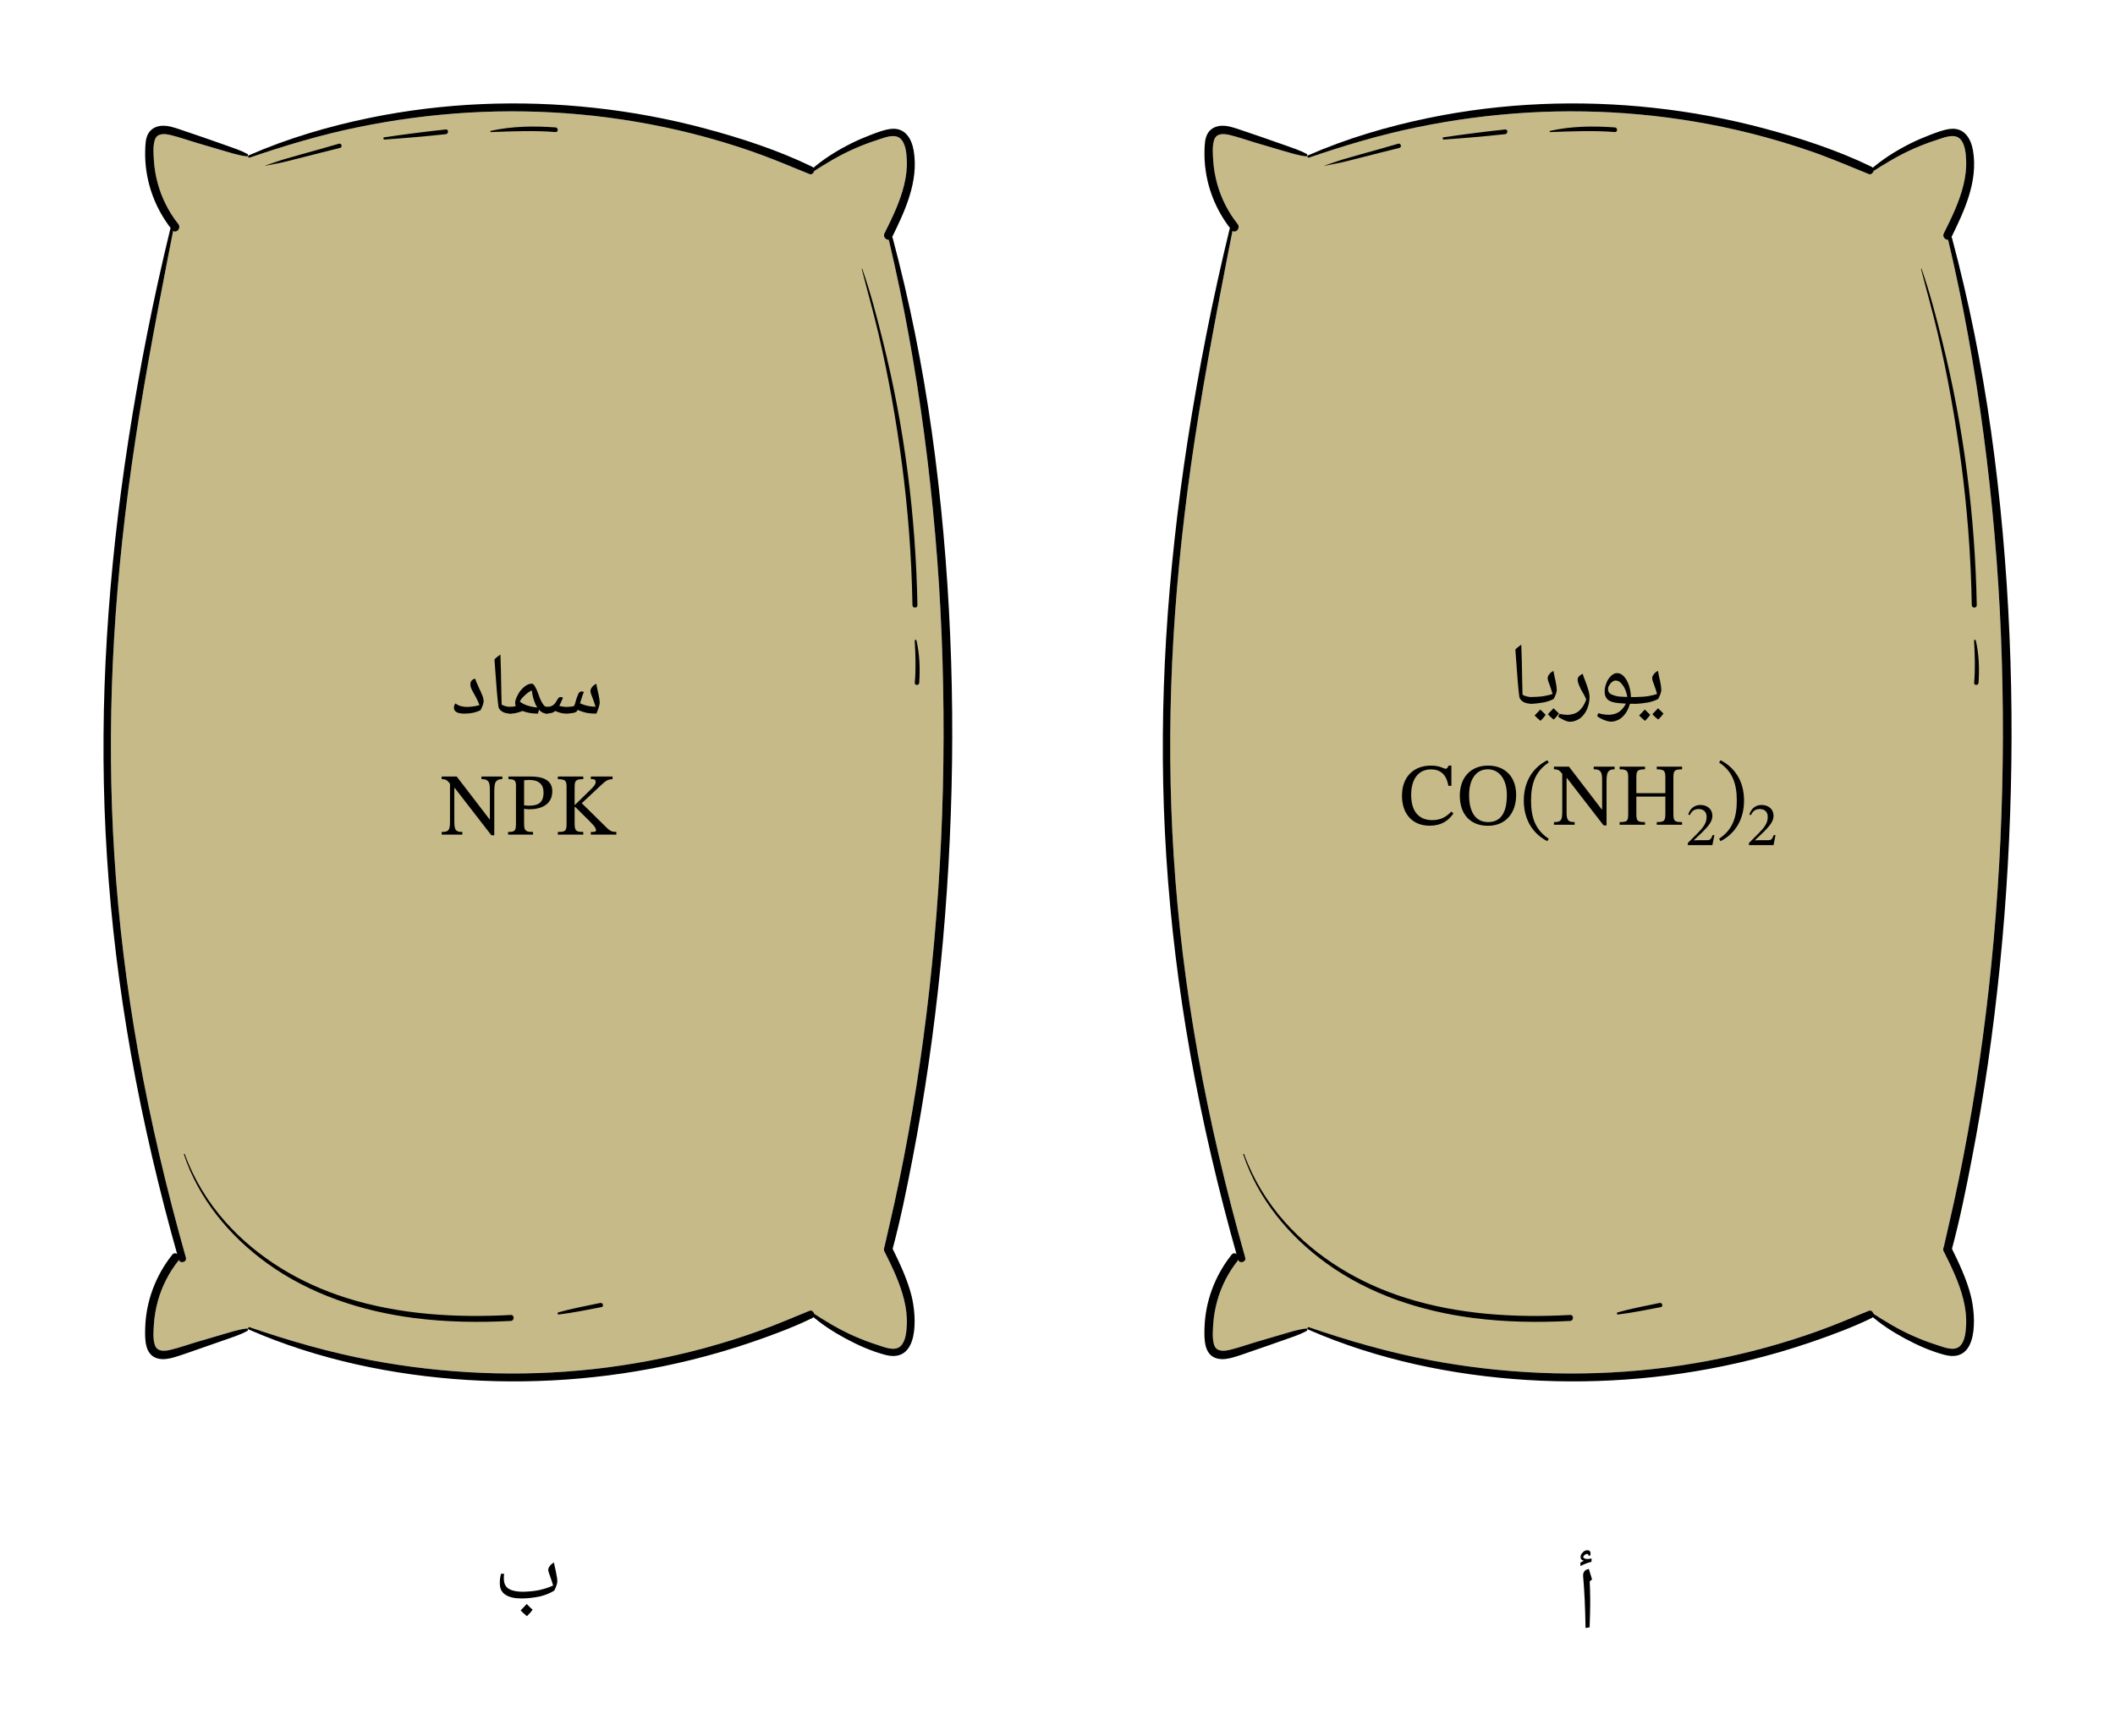<svg width="428.987" height="352.08" viewBox="0 0 321.74 264.06" class="displayed_equation" xmlns="http://www.w3.org/2000/svg">
  <defs>
    <clipPath id="svg213123936459tikz_00003a">
      <path d="M 198 15.734 L 286 15.734 L 286 27 L 198 27 Z M 198 15.734" />
    </clipPath>
    <clipPath id="svg213123936459tikz_00003b">
      <path d="M 198 199 L 286 199 L 286 210.141 L 198 210.141 Z M 198 199" />
    </clipPath>
    <clipPath id="svg213123936459tikz_00003c">
      <path d="M 176.883 34 L 190 34 L 190 193 L 176.883 193 Z M 176.883 34" />
    </clipPath>
    <clipPath id="svg213123936459tikz_00003d">
      <path d="M 295 35 L 306.012 35 L 306.012 191 L 295 191 Z M 295 35" />
    </clipPath>
    <clipPath id="svg213123936459tikz_00003e">
      <path d="M 37 15.734 L 124 15.734 L 124 27 L 37 27 Z M 37 15.734" />
    </clipPath>
    <clipPath id="svg213123936459tikz_00003f">
      <path d="M 37 199 L 124 199 L 124 210.141 L 37 210.141 Z M 37 199" />
    </clipPath>
    <clipPath id="svg213123936459tikz_00003g">
      <path d="M 15.734 34 L 29 34 L 29 193 L 15.734 193 Z M 15.734 34" />
    </clipPath>
    <clipPath id="svg213123936459tikz_00003h">
      <path d="M 134 35 L 144.863 35 L 144.863 191 L 134 191 Z M 134 35" />
    </clipPath>
  </defs>
  <path d="M 199.117 201.895 C 198.961 201.84 198.836 202.035 198.887 202.164 L 198.852 202.18 C 198.824 202.125 198.766 202.082 198.688 202.09 C 197.367 202.25 196.066 202.688 194.793 203.055 C 193.52 203.418 192.254 203.789 190.988 204.172 C 189.719 204.555 188.453 205.004 187.164 205.32 C 186.281 205.539 185.082 205.695 184.715 204.633 C 184.383 203.668 184.5 202.418 184.562 201.41 C 184.641 200.223 184.848 199.055 185.164 197.91 C 185.781 195.691 186.836 193.602 188.273 191.801 C 188.305 191.758 188.336 191.719 188.355 191.676 C 188.605 192.285 189.617 191.984 189.426 191.305 C 186.516 181.016 184.047 170.602 182.172 160.07 C 180.41 150.199 179.188 140.23 178.547 130.223 C 177.926 120.473 177.863 110.684 178.305 100.926 C 178.762 90.863 179.758 80.828 181.164 70.855 C 182.672 60.18 184.664 49.594 186.723 39.012 C 186.973 37.719 187.23 36.43 187.484 35.137 C 188.016 35.512 188.75 34.68 188.273 34.078 C 186.836 32.277 185.781 30.188 185.164 27.969 C 184.848 26.824 184.641 25.656 184.562 24.473 C 184.5 23.465 184.383 22.215 184.715 21.246 C 185.082 20.184 186.281 20.34 187.164 20.559 C 188.453 20.879 189.719 21.324 190.988 21.707 C 192.254 22.09 193.52 22.461 194.793 22.828 C 196.066 23.191 197.367 23.633 198.688 23.789 C 198.766 23.797 198.824 23.758 198.852 23.699 L 198.898 23.699 C 198.824 23.824 198.949 24.043 199.117 23.984 C 204.469 22.148 209.891 20.527 215.434 19.383 C 221.039 18.223 226.723 17.465 232.438 17.129 C 243.762 16.465 255.18 17.508 266.188 20.254 C 269.266 21.023 272.312 21.926 275.309 22.957 C 278.352 24.004 281.297 25.258 284.273 26.473 C 284.629 26.617 284.926 26.34 285.004 26.02 C 286.961 24.758 288.938 23.574 291.074 22.637 C 292.23 22.129 293.402 21.676 294.605 21.297 C 295.609 20.977 297.215 20.254 298.129 21.094 C 298.93 21.824 299.039 23.285 299.09 24.285 C 299.152 25.59 298.992 26.883 298.684 28.148 C 298.051 30.73 296.883 33.133 295.699 35.496 C 295.434 36.023 295.918 36.508 296.355 36.48 C 298.656 46.219 300.422 56.102 301.738 66.016 C 303.09 76.211 303.98 86.457 304.395 96.734 C 304.809 107.055 304.785 117.395 304.309 127.715 C 303.844 137.855 302.953 147.98 301.598 158.039 C 300.312 167.613 298.605 177.137 296.41 186.547 C 296.152 187.66 295.895 188.77 295.648 189.887 C 295.645 189.906 295.641 189.922 295.641 189.941 C 295.637 189.949 295.637 189.957 295.637 189.965 C 295.609 190.094 295.625 190.238 295.699 190.383 C 296.883 192.75 298.051 195.152 298.684 197.734 C 298.992 198.996 299.152 200.289 299.09 201.594 C 299.039 202.594 298.93 204.055 298.129 204.785 C 297.215 205.629 295.609 204.902 294.605 204.586 C 293.402 204.203 292.23 203.754 291.074 203.246 C 288.938 202.305 286.957 201.121 285 199.859 C 284.926 199.539 284.633 199.262 284.273 199.406 C 281.652 200.477 279.062 201.594 276.391 202.543 C 273.727 203.492 271.023 204.336 268.297 205.078 C 262.777 206.57 257.141 207.637 251.457 208.266 C 240.168 209.508 228.73 209.016 217.57 206.918 C 211.289 205.738 205.16 203.969 199.117 201.895 Z M 199.117 201.895" fill="#c6ba88" />
  <path d="M212.703 21.863C210.836 22.406 208.965 22.93 207.09 23.449 206.176 23.707 205.258 23.961 204.348 24.23 203.391 24.512 202.465 24.883 201.516 25.18 201.492 25.188 201.504 25.219 201.523 25.215 202.453 25.008 203.398 24.875 204.328 24.652 205.297 24.418 206.258 24.172 207.223 23.926 209.105 23.445 210.988 22.961 212.879 22.5 213.289 22.398 213.113 21.742 212.703 21.863zM228.961 19.695C225.836 20.031 222.703 20.43 219.594 20.887 219.398 20.914 219.445 21.242 219.641 21.23 222.746 21.016 225.863 20.742 228.961 20.41 229.414 20.363 229.422 19.645 228.961 19.695zM245.656 19.383C242.383 19.145 239.012 19.188 235.797 19.91 235.691 19.934 235.715 20.098 235.82 20.094 239.109 19.973 242.371 19.828 245.656 20.086 246.105 20.121 246.105 19.414 245.656 19.383zM238.848 200.035C230.441 200.492 221.887 199.977 213.816 197.434 206.828 195.23 200.328 191.371 195.438 185.867 192.758 182.855 190.629 179.367 189.258 175.57 189.227 175.488 189.098 175.523 189.125 175.609 191.367 182.371 196.066 188.051 201.801 192.188 208.355 196.918 216.18 199.473 224.145 200.5 229.02 201.129 233.941 201.203 238.848 200.945 239.43 200.918 239.434 200 238.848 200.035zM252.465 198.207C250.336 198.656 248.184 199.047 246.09 199.637 245.914 199.688 245.941 199.988 246.133 199.965 248.316 199.707 250.48 199.246 252.641 198.844 253.055 198.77 252.883 198.121 252.465 198.207zM295.449 51.855C294.527 48.18 293.57 44.469 292.312 40.891 292.297 40.848 292.223 40.863 292.234 40.914 293.07 44.188 294.004 47.434 294.773 50.727 295.543 54.02 296.227 57.332 296.82 60.66 298.004 67.281 298.891 73.961 299.414 80.668 299.711 84.457 299.887 88.258 299.953 92.059 299.961 92.543 300.719 92.543 300.711 92.059 300.453 78.504 298.738 65.012 295.449 51.855zM300.562 97.422C300.531 97.273 300.289 97.305 300.301 97.457 300.418 99.613 300.496 101.715 300.312 103.871 300.277 104.297 300.949 104.301 300.98 103.871 301.125 101.742 301.055 99.504 300.562 97.422zM300.562 97.422" />
  <g clip-path="url(#svg213123936459tikz_00003a)">
    <path d="M 199.117 23.984 C 204.469 22.148 209.887 20.527 215.434 19.383 C 221.039 18.223 226.723 17.465 232.438 17.129 C 243.762 16.465 255.18 17.508 266.188 20.254 C 269.266 21.023 272.309 21.926 275.309 22.957 C 278.352 24.004 281.297 25.258 284.273 26.473 C 284.895 26.727 285.34 25.68 284.734 25.383 C 279.598 22.879 274.023 21.059 268.516 19.578 C 262.961 18.082 257.289 17.031 251.57 16.406 C 240.203 15.164 228.613 15.625 217.406 17.926 C 211.105 19.219 204.867 21.059 198.973 23.637 C 198.773 23.723 198.914 24.055 199.117 23.984 Z M 199.117 23.984" />
  </g>
  <path d="M284.672 26.23C286.738 24.895 288.816 23.629 291.074 22.637 292.227 22.125 293.402 21.676 294.605 21.293 295.609 20.977 297.215 20.25 298.133 21.094 298.926 21.824 299.039 23.285 299.09 24.285 299.156 25.59 298.992 26.883 298.684 28.148 298.051 30.727 296.883 33.133 295.699 35.496 295.324 36.242 296.453 36.902 296.82 36.152 298.824 32.074 300.926 27.602 300.145 22.938 299.828 21.047 298.793 19.352 296.641 19.613 295.586 19.742 294.551 20.16 293.566 20.535 292.559 20.922 291.566 21.348 290.602 21.832 288.406 22.934 286.266 24.27 284.43 25.918 284.266 26.07 284.48 26.355 284.672 26.23zM198.785 23.426C197.773 22.867 196.621 22.5 195.535 22.113 194.371 21.699 193.207 21.285 192.039 20.887 190.871 20.488 189.703 20.086 188.531 19.695 187.668 19.406 186.766 19.094 185.84 19.129 185.012 19.164 184.23 19.5 183.77 20.211 183.266 20.996 183.258 22.035 183.23 22.938 183.18 24.965 183.48 27.016 184.094 28.945 184.797 31.156 185.906 33.195 187.348 35.004 187.871 35.664 188.793 34.734 188.273 34.078 186.836 32.281 185.781 30.188 185.164 27.969 184.848 26.824 184.641 25.656 184.562 24.473 184.5 23.461 184.383 22.215 184.715 21.246 185.082 20.184 186.281 20.34 187.164 20.559 188.453 20.879 189.719 21.324 190.992 21.707 192.254 22.09 193.52 22.461 194.789 22.828 196.066 23.191 197.367 23.633 198.688 23.789 198.887 23.812 198.945 23.516 198.785 23.426zM198.785 23.426" />
  <g clip-path="url(#svg213123936459tikz_00003b)">
    <path d="M 198.973 202.242 C 209.434 206.82 220.949 209.227 232.324 209.926 C 243.75 210.633 255.293 209.602 266.406 206.848 C 269.52 206.074 272.605 205.168 275.641 204.125 C 278.715 203.066 281.809 201.922 284.734 200.496 C 285.332 200.203 284.902 199.148 284.273 199.406 C 281.652 200.477 279.059 201.594 276.391 202.543 C 273.727 203.492 271.023 204.336 268.297 205.078 C 262.777 206.57 257.141 207.637 251.457 208.266 C 240.172 209.508 228.73 209.016 217.57 206.918 C 211.289 205.738 205.16 203.969 199.117 201.895 C 198.914 201.824 198.773 202.156 198.973 202.242 Z M 198.973 202.242" />
  </g>
  <path d="M284.43 199.961C286.039 201.41 287.891 202.598 289.789 203.625 291.688 204.648 293.746 205.562 295.836 206.109 301.004 207.461 300.602 200.289 299.82 197.168 299.172 194.566 297.996 192.125 296.82 189.727 296.453 188.977 295.324 189.637 295.699 190.383 296.883 192.75 298.051 195.152 298.684 197.73 298.992 198.996 299.156 200.293 299.09 201.594 299.039 202.594 298.926 204.055 298.133 204.785 297.215 205.629 295.609 204.902 294.605 204.586 293.402 204.203 292.227 203.754 291.074 203.246 288.816 202.254 286.738 200.988 284.672 199.648 284.484 199.527 284.262 199.809 284.43 199.961zM198.688 202.09C197.367 202.25 196.066 202.688 194.789 203.055 193.52 203.418 192.254 203.789 190.992 204.172 189.719 204.555 188.453 205.004 187.164 205.32 186.281 205.539 185.082 205.695 184.715 204.633 184.383 203.668 184.5 202.418 184.562 201.406 184.641 200.227 184.848 199.055 185.164 197.91 185.781 195.691 186.836 193.602 188.273 191.801 188.793 191.148 187.871 190.215 187.348 190.875 184.812 194.059 183.34 197.988 183.23 202.066 183.188 203.727 183.148 206.129 185.145 206.656 185.973 206.871 186.871 206.703 187.676 206.465 188.809 206.133 189.922 205.715 191.035 205.336 192.371 204.879 193.707 204.418 195.035 203.941 196.285 203.496 197.621 203.098 198.785 202.453 198.945 202.367 198.887 202.066 198.688 202.09zM198.688 202.09" />
  <g clip-path="url(#svg213123936459tikz_00003c)">
    <path d="M 187.059 34.805 C 184.469 45.422 182.355 56.145 180.68 66.945 C 179.137 76.922 178.012 86.965 177.398 97.039 C 176.805 106.891 176.719 116.77 177.211 126.625 C 177.707 136.598 178.789 146.539 180.395 156.391 C 182.109 166.875 184.422 177.258 187.195 187.512 C 187.566 188.879 187.945 190.242 188.332 191.605 C 188.527 192.309 189.625 192.008 189.426 191.305 C 186.516 181.016 184.047 170.602 182.172 160.07 C 180.414 150.199 179.188 140.23 178.547 130.223 C 177.926 120.473 177.863 110.684 178.305 100.926 C 178.762 90.863 179.758 80.828 181.164 70.859 C 182.672 60.18 184.664 49.594 186.723 39.012 C 186.984 37.652 187.258 36.293 187.527 34.934 C 187.59 34.629 187.133 34.496 187.059 34.805 Z M 187.059 34.805" />
  </g>
  <g clip-path="url(#svg213123936459tikz_00003d)">
    <path d="M 296.332 36.383 C 298.648 46.152 300.418 56.066 301.738 66.016 C 303.09 76.211 303.98 86.461 304.395 96.734 C 304.809 107.055 304.785 117.395 304.312 127.715 C 303.844 137.855 302.953 147.98 301.598 158.043 C 300.312 167.613 298.605 177.137 296.41 186.547 C 296.152 187.656 295.895 188.77 295.648 189.887 C 295.473 190.68 296.656 191.016 296.871 190.227 C 298.117 185.637 299.059 180.957 299.961 176.293 C 300.895 171.465 301.707 166.617 302.414 161.754 C 303.859 151.758 304.859 141.703 305.43 131.621 C 306.016 121.277 306.16 110.902 305.836 100.547 C 305.508 90.16 304.715 79.785 303.406 69.477 C 302.137 59.457 300.312 49.512 297.855 39.719 C 297.559 38.547 297.258 37.379 296.945 36.215 C 296.84 35.816 296.238 35.984 296.332 36.383 Z M 296.332 36.383" />
  </g>
  <path d="M 248.801 107.059 C 248.727 107.059 248.688 107.023 248.688 106.949 L 248.688 106.152 C 248.66 106.047 248.727 106.039 248.801 106.039 C 249.457 106.012 250.09 105.996 250.695 105.906 C 251.27 105.801 251.762 105.695 252.078 105.551 C 251.961 105.16 251.824 104.699 251.594 104.074 C 251.395 103.609 251.34 103.316 251.34 103.18 C 251.324 102.977 251.418 102.781 251.578 102.578 C 251.711 102.367 251.949 102.195 252.215 102.047 C 252.25 102.281 252.305 102.57 252.363 102.828 C 252.402 103.062 252.477 103.34 252.531 103.586 C 252.57 103.824 252.625 104.074 252.664 104.305 C 252.68 104.523 252.719 104.754 252.719 104.961 C 252.715 105.27 252.562 105.723 252.254 106.32 C 251.871 106.523 251.379 106.723 250.734 106.855 C 250.074 106.961 249.441 107.059 248.801 107.059 Z M 251.379 101.395 Z M 251.156 107.453 Z M 251.156 107.754 Z M 251.035 108.742 C 250.859 108.973 250.609 109.305 250.242 109.656 C 249.828 109.305 249.547 109.062 249.352 108.84 C 249.57 108.594 249.875 108.32 250.215 107.938 C 250.289 107.992 250.566 108.289 251.035 108.742 Z M 253.055 108.551 C 252.875 108.773 252.629 109.109 252.254 109.461 C 251.848 109.152 251.566 108.879 251.367 108.645 C 251.547 108.434 251.855 108.16 252.23 107.742 C 252.301 107.801 252.586 108.098 253.055 108.551 Z M 251.211 108.781 Z M 251.184 107.742 Z M 251.223 109.789 L 251.223 109.789" />
  <path d="M245.086 109.781C244.77 109.773 244.43 109.691 243.984 109.512 243.512 109.312 243.195 109.133 242.957 108.926L243.148 108.488C243.609 108.645 244.172 108.734 244.777 108.734 245.305 108.711 245.82 108.598 246.254 108.324 246.664 108.031 247.043 107.625 247.336 107.039 246.449 106.984 245.809 106.938 245.375 106.816 244.914 106.68 244.621 106.516 244.418 106.258 244.207 105.973 244.109 105.656 244.109 105.223 244.105 104.746 244.199 104.32 244.383 103.875 244.539 103.426 244.809 103.07 245.102 102.801 245.398 102.516 245.699 102.395 246 102.395 246.367 102.383 246.711 102.562 247.027 102.895 247.336 103.215 247.602 103.68 247.797 104.258 247.961 104.801 248.094 105.406 248.094 105.98L248.094 106.039 248.891 106.039C248.934 106.012 249.004 106.078 249.004 106.152L249.004 106.949C249 106.992 248.965 107.059 248.891 107.059L247.949 107.059C247.801 107.57 247.609 108.039 247.32 108.465 247.023 108.887 246.691 109.215 246.301 109.441 245.914 109.641 245.508 109.781 245.086 109.781zM245.789 103.531C245.578 103.508 245.422 103.605 245.238 103.746 245.039 103.859 244.902 104.062 244.789 104.273 244.648 104.477 244.621 104.672 244.621 104.84 244.613 105.129 244.742 105.395 244.992 105.555 245.211 105.684 245.605 105.84 246.078 105.93 246.113 105.918 246.207 105.953 246.285 105.961 246.332 105.969 246.785 105.992 247.551 106.027 247.426 105.305 247.219 104.738 246.879 104.258 246.512 103.742 246.176 103.531 245.789 103.531zM245.738 101.742zM245.41 110.438zM245.871 99.93L245.871 99.93M238.797 109.793C238.551 109.781 238.289 109.711 237.918 109.543 237.539 109.348 237.258 109.207 237.043 109.043L237.227 108.598C237.703 108.684 238.133 108.746 238.488 108.746 239.129 108.719 239.734 108.547 240.207 108.148 240.68 107.719 241.047 107.168 241.301 106.406 241.184 106.102 241.047 105.836 240.895 105.562 240.551 105.02 240.355 104.586 240.215 104.258 240.066 103.895 240 103.652 240 103.43 240 103.18 240.066 103.02 240.203 102.883 240.34 102.738 240.531 102.613 240.777 102.492 240.816 102.727 240.934 103.012 241.047 103.309 241.145 103.59 241.273 103.91 241.387 104.223 241.473 104.516 241.598 104.844 241.68 105.145 241.734 105.422 241.805 105.727 241.805 105.98 241.805 106.668 241.672 107.316 241.41 107.914 241.145 108.492 240.785 108.973 240.324 109.301 239.855 109.617 239.355 109.793 238.797 109.793zM239.934 101.84zM238.836 110.449L238.836 110.449M232.898 107.059C232.824 107.059 232.789 107.023 232.789 106.949L232.789 106.152C232.758 106.047 232.824 106.039 232.898 106.039 233.559 106.012 234.191 105.996 234.797 105.906 235.371 105.801 235.863 105.695 236.18 105.551 236.059 105.16 235.926 104.699 235.695 104.074 235.492 103.609 235.438 103.316 235.438 103.18 235.426 102.977 235.52 102.781 235.676 102.578 235.809 102.367 236.051 102.195 236.316 102.047 236.352 102.281 236.402 102.57 236.465 102.828 236.5 103.062 236.578 103.34 236.629 103.586 236.672 103.824 236.727 104.074 236.762 104.305 236.777 104.523 236.82 104.754 236.82 104.961 236.812 105.27 236.664 105.723 236.355 106.32 235.969 106.523 235.48 106.723 234.832 106.855 234.176 106.961 233.539 107.059 232.898 107.059zM235.477 101.395zM235.258 107.453zM235.258 107.754zM235.133 108.742C234.961 108.973 234.711 109.305 234.344 109.656 233.926 109.305 233.645 109.062 233.453 108.84 233.672 108.594 233.977 108.32 234.316 107.938 234.391 107.992 234.668 108.289 235.133 108.742zM237.156 108.551C236.977 108.773 236.727 109.109 236.352 109.461 235.945 109.152 235.668 108.879 235.469 108.645 235.645 108.434 235.957 108.16 236.332 107.742 236.398 107.801 236.684 108.098 237.156 108.551zM235.312 108.781zM235.285 107.742zM235.324 109.789L235.324 109.789" />
  <path d="M233.117 106.152L233.117 106.949C233.113 106.992 233.082 107.059 233.008 107.059 232.477 107.059 232.043 106.957 231.695 106.75 231.316 106.512 231.152 106.258 231.109 105.895 230.965 104.738 230.812 102.988 230.652 100.605L230.52 98.816C230.762 98.547 231.07 98.316 231.422 98.07 231.477 99.43 231.531 101.359 231.566 103.848L231.613 105.691C232.027 105.914 232.496 106.039 233.008 106.039 233.078 106.012 233.117 106.078 233.117 106.152zM231.02 97.418zM231.824 107.754L231.824 107.754M220.777 123.457C220.023 124.277 219.121 124.762 217.887 124.762 215.988 124.762 214.672 123.605 214.672 120.914 214.672 118.52 215.762 117.039 217.695 117.039 219.082 117.039 220.039 117.781 220.332 119.543L220.789 119.543 220.789 116.465 220.387 116.465C220.227 116.73 220.145 116.945 219.93 116.945 219.594 116.945 219.094 116.465 217.684 116.465 215.102 116.465 213.273 118.117 213.273 121.051 213.273 123.672 214.727 125.609 217.496 125.609 219.258 125.609 220.371 124.828 221.102 123.738L220.777 123.457M230.641 120.914C230.641 118.254 229.039 116.465 226.363 116.465 223.699 116.465 222.07 118.305 222.07 121.035 222.07 123.887 223.688 125.621 226.363 125.621 229.012 125.621 230.641 123.727 230.641 120.914zM229.227 120.953C229.227 123.656 228.285 125.059 226.379 125.059 224.438 125.059 223.484 123.484 223.484 120.953 223.484 118.492 224.59 117.027 226.32 117.027 228.07 117.027 229.227 118.531 229.227 120.953M231.805 121.777C231.805 124.734 233.215 126.848 235.383 127.961L235.594 127.586C233.633 126.293 232.906 124.48 232.906 121.777 232.906 119.098 233.633 117.297 235.594 115.992L235.383 115.645C233.215 116.746 231.805 118.844 231.805 121.777M245.617 116.625L242.441 116.625 242.441 117.027C243.008 117.027 243.246 117.109 243.465 117.363 243.664 117.594 243.719 117.953 243.719 118.762L243.719 123.117 243.652 123.117 238.676 116.625 236.391 116.625 236.391 117.027C236.996 117.027 237.223 117.16 237.656 117.715L237.656 123.457C237.656 124.816 237.453 125.059 236.391 125.059L236.391 125.461 239.539 125.461 239.539 125.059C238.527 125.059 238.312 124.801 238.312 123.457L238.312 118.371 238.379 118.371 243.949 125.566 244.391 125.566 244.391 118.828C244.391 117.863 244.527 117.484 244.742 117.297 244.945 117.109 245.133 117.027 245.617 117.027L245.617 116.625M248.926 118.398C248.926 117.352 248.965 117.027 250.242 117.027L250.242 116.625 246.383 116.625 246.383 117.027C247.621 117.027 247.688 117.352 247.688 118.398L247.688 123.695C247.688 124.895 247.594 125.059 246.383 125.059L246.383 125.461 250.242 125.461 250.242 125.059C249.031 125.059 248.926 124.883 248.926 123.695L248.926 121.184 253.34 121.184 253.34 123.695C253.34 124.867 253.23 125.059 252.031 125.059L252.031 125.461 255.879 125.461 255.879 125.059C254.656 125.059 254.562 124.867 254.562 123.695L254.562 118.398C254.562 117.336 254.602 117.027 255.879 117.027L255.879 116.625 252.031 116.625 252.031 117.027C253.27 117.027 253.34 117.352 253.34 118.398L253.34 120.656 248.926 120.656 248.926 118.398M260.797 127.043L260.523 127.043C260.305 127.613 260.18 127.812 259.68 127.812L258.359 127.812 257.699 127.84 257.699 127.793 258.949 126.609C259.953 125.594 260.492 124.941 260.492 124.098 260.492 123.102 259.746 122.457 258.672 122.457 257.754 122.457 257.109 122.988 256.816 123.906L257.043 124.004C257.395 123.289 257.812 123.074 258.43 123.074 259.156 123.074 259.613 123.527 259.613 124.238 259.613 125.234 259.141 125.832 258.199 126.797L256.758 128.238 256.758 128.559 260.492 128.559 260.797 127.043M265.309 121.777C265.309 118.844 263.898 116.746 261.734 115.645L261.516 115.992C263.48 117.297 264.207 119.098 264.207 121.777 264.207 124.48 263.48 126.293 261.516 127.586L261.734 127.961C263.898 126.848 265.309 124.734 265.309 121.777M270.098 127.043L269.82 127.043C269.602 127.613 269.48 127.812 268.977 127.812L267.66 127.812 266.996 127.84 266.996 127.793 268.246 126.609C269.254 125.594 269.793 124.941 269.793 124.098 269.793 123.102 269.047 122.457 267.973 122.457 267.055 122.457 266.41 122.988 266.117 123.906L266.344 124.004C266.695 123.289 267.113 123.074 267.727 123.074 268.457 123.074 268.914 123.527 268.914 124.238 268.914 125.234 268.438 125.832 267.5 126.797L266.059 128.238 266.059 128.559 269.793 128.559 270.098 127.043M241.906 243.199L241.906 244.035C241.902 244.875 241.875 246.07 241.816 247.551L241.199 247.66C241.145 244.527 241.023 241.93 240.836 239.863L240.828 239.691C240.816 239.398 240.898 239.184 241.039 239.016 241.168 238.828 241.406 238.734 241.711 238.672 241.719 238.727 241.734 238.781 241.746 238.828 241.746 238.855 241.906 239.355 242.188 240.262L241.828 240.57 241.836 240.637C241.871 241.57 241.906 242.449 241.906 243.199zM241.438 238.02zM241.559 248.355zM241.617 236.613L241.625 236.559C241.617 236.523 241.609 236.484 241.574 236.445 241.52 236.379 241.504 236.391 241.453 236.391 241.297 236.379 241.188 236.441 241.074 236.543 240.938 236.613 240.879 236.758 240.828 236.895 240.957 237.062 241.18 237.16 241.465 237.16 241.602 237.16 241.844 237.133 242.121 237.078L242.098 237.59C241.695 237.676 241.422 237.781 241.184 237.879 240.918 237.969 240.699 238.094 240.441 238.234L240.406 237.719 240.938 237.418C240.598 237.34 240.445 237.18 240.445 236.879 240.43 236.621 240.551 236.391 240.766 236.164 240.953 235.938 241.199 235.828 241.438 235.828 241.773 235.805 241.961 235.992 241.961 236.324 241.938 236.422 241.93 236.562 241.867 236.684zM241.391 238.047zM241.258 235.5L241.258 235.5" />
  <path d="M 37.969 201.895 C 37.809 201.84 37.688 202.035 37.738 202.164 L 37.707 202.18 C 37.676 202.125 37.617 202.082 37.539 202.09 C 36.219 202.25 34.918 202.688 33.645 203.055 C 32.371 203.418 31.105 203.789 29.844 204.172 C 28.57 204.555 27.305 205.004 26.016 205.32 C 25.133 205.539 23.934 205.695 23.566 204.633 C 23.234 203.668 23.352 202.418 23.418 201.41 C 23.492 200.223 23.699 199.055 24.016 197.91 C 24.633 195.691 25.688 193.602 27.125 191.801 C 27.156 191.758 27.184 191.719 27.207 191.676 C 27.457 192.285 28.469 191.984 28.277 191.305 C 25.367 181.016 22.898 170.602 21.023 160.07 C 19.266 150.199 18.039 140.23 17.398 130.223 C 16.777 120.473 16.715 110.684 17.156 100.926 C 17.613 90.863 18.609 80.828 20.016 70.855 C 21.523 60.18 23.516 49.594 25.574 39.012 C 25.824 37.719 26.082 36.43 26.34 35.137 C 26.867 35.512 27.602 34.68 27.125 34.078 C 25.688 32.277 24.633 30.188 24.016 27.969 C 23.699 26.824 23.492 25.656 23.418 24.473 C 23.352 23.465 23.234 22.215 23.566 21.246 C 23.934 20.184 25.133 20.34 26.016 20.559 C 27.305 20.879 28.57 21.324 29.844 21.707 C 31.105 22.09 32.371 22.461 33.645 22.828 C 34.918 23.191 36.219 23.633 37.539 23.789 C 37.617 23.797 37.676 23.758 37.707 23.699 L 37.75 23.699 C 37.676 23.824 37.801 24.043 37.969 23.984 C 43.32 22.148 48.742 20.527 54.285 19.383 C 59.895 18.223 65.574 17.465 71.289 17.129 C 82.613 16.465 94.031 17.508 105.039 20.254 C 108.117 21.023 111.164 21.926 114.16 22.957 C 117.203 24.004 120.148 25.258 123.129 26.473 C 123.48 26.617 123.777 26.34 123.855 26.02 C 125.812 24.758 127.789 23.574 129.926 22.637 C 131.078 22.129 132.254 21.676 133.461 21.297 C 134.461 20.977 136.066 20.254 136.98 21.094 C 137.781 21.824 137.891 23.285 137.941 24.285 C 138.008 25.59 137.844 26.883 137.535 28.148 C 136.902 30.73 135.734 33.133 134.551 35.496 C 134.285 36.023 134.77 36.508 135.207 36.48 C 137.512 46.219 139.273 56.102 140.59 66.016 C 141.941 76.211 142.832 86.457 143.246 96.734 C 143.66 107.055 143.637 117.395 143.16 127.715 C 142.695 137.855 141.805 147.98 140.453 158.039 C 139.164 167.613 137.457 177.137 135.262 186.547 C 135.004 187.66 134.746 188.77 134.5 189.887 C 134.496 189.906 134.492 189.922 134.492 189.941 C 134.488 189.949 134.488 189.957 134.488 189.965 C 134.461 190.094 134.477 190.238 134.551 190.383 C 135.734 192.75 136.902 195.152 137.535 197.734 C 137.844 198.996 138.008 200.289 137.941 201.594 C 137.891 202.594 137.781 204.055 136.98 204.785 C 136.066 205.629 134.461 204.902 133.461 204.586 C 132.254 204.203 131.078 203.754 129.926 203.246 C 127.789 202.305 125.809 201.121 123.852 199.859 C 123.777 199.539 123.484 199.262 123.129 199.406 C 120.508 200.477 117.914 201.594 115.242 202.543 C 112.578 203.492 109.879 204.336 107.148 205.078 C 101.629 206.57 95.992 207.637 90.309 208.266 C 79.02 209.508 67.582 209.016 56.426 206.918 C 50.141 205.738 44.016 203.969 37.969 201.895 Z M 37.969 201.895" fill="#c6ba88" />
  <path d="M51.555 21.863C49.688 22.406 47.816 22.93 45.941 23.449 45.027 23.707 44.109 23.961 43.199 24.23 42.242 24.512 41.316 24.883 40.367 25.18 40.344 25.188 40.355 25.219 40.379 25.215 41.305 25.008 42.25 24.875 43.18 24.652 44.148 24.418 45.109 24.172 46.074 23.926 47.957 23.445 49.84 22.961 51.73 22.5 52.141 22.398 51.965 21.742 51.555 21.863zM67.812 19.695C64.684 20.031 61.555 20.43 58.445 20.887 58.25 20.914 58.297 21.242 58.492 21.23 61.598 21.016 64.715 20.742 67.812 20.41 68.266 20.363 68.273 19.645 67.812 19.695zM84.508 19.383C81.234 19.145 77.863 19.188 74.648 19.91 74.547 19.934 74.566 20.098 74.672 20.094 77.961 19.973 81.223 19.828 84.508 20.086 84.957 20.121 84.957 19.414 84.508 19.383zM77.699 200.035C69.293 200.492 60.738 199.977 52.668 197.434 45.68 195.23 39.18 191.371 34.289 185.867 31.609 182.855 29.48 179.367 28.109 175.57 28.082 175.488 27.949 175.523 27.977 175.609 30.219 182.371 34.918 188.051 40.652 192.188 47.207 196.918 55.031 199.473 62.996 200.5 67.871 201.129 72.793 201.203 77.699 200.945 78.281 200.918 78.285 200 77.699 200.035zM91.316 198.207C89.188 198.656 87.035 199.047 84.941 199.637 84.77 199.688 84.793 199.988 84.984 199.965 87.172 199.707 89.332 199.246 91.492 198.844 91.906 198.77 91.734 198.121 91.316 198.207zM134.301 51.855C133.383 48.18 132.422 44.469 131.164 40.891 131.145 40.848 131.074 40.863 131.09 40.914 131.922 44.188 132.855 47.434 133.625 50.727 134.395 54.02 135.078 57.332 135.672 60.66 136.855 67.281 137.742 73.961 138.266 80.668 138.562 84.457 138.738 88.258 138.805 92.059 138.812 92.543 139.57 92.543 139.562 92.059 139.305 78.504 137.594 65.012 134.301 51.855zM139.414 97.422C139.383 97.273 139.145 97.305 139.152 97.457 139.27 99.613 139.348 101.715 139.164 103.871 139.129 104.297 139.805 104.301 139.832 103.871 139.977 101.742 139.906 99.504 139.414 97.422zM139.414 97.422" />
  <g clip-path="url(#svg213123936459tikz_00003e)">
    <path d="M 37.969 23.984 C 43.32 22.148 48.738 20.527 54.285 19.383 C 59.895 18.223 65.574 17.465 71.289 17.129 C 82.613 16.465 94.031 17.508 105.039 20.254 C 108.117 21.023 111.16 21.926 114.16 22.957 C 117.203 24.004 120.148 25.258 123.129 26.473 C 123.746 26.727 124.191 25.68 123.586 25.383 C 118.449 22.879 112.879 21.059 107.367 19.578 C 101.812 18.082 96.141 17.031 90.422 16.406 C 79.055 15.164 67.469 15.625 56.258 17.926 C 49.957 19.219 43.719 21.059 37.824 23.637 C 37.625 23.723 37.766 24.055 37.969 23.984 Z M 37.969 23.984" />
  </g>
  <path d="M123.523 26.23C125.59 24.895 127.668 23.629 129.926 22.637 131.078 22.125 132.258 21.676 133.461 21.293 134.465 20.977 136.066 20.25 136.984 21.094 137.777 21.824 137.891 23.285 137.941 24.285 138.008 25.59 137.844 26.883 137.535 28.148 136.902 30.727 135.734 33.133 134.551 35.496 134.176 36.242 135.305 36.902 135.672 36.152 137.676 32.074 139.777 27.602 138.996 22.938 138.684 21.047 137.645 19.352 135.492 19.613 134.438 19.742 133.402 20.16 132.418 20.535 131.41 20.922 130.418 21.348 129.453 21.832 127.258 22.934 125.117 24.27 123.281 25.918 123.117 26.07 123.336 26.355 123.523 26.23zM37.641 23.426C36.625 22.867 35.473 22.5 34.387 22.113 33.223 21.699 32.059 21.285 30.891 20.887 29.723 20.488 28.555 20.086 27.383 19.695 26.52 19.406 25.617 19.094 24.691 19.129 23.863 19.164 23.082 19.5 22.621 20.211 22.117 20.996 22.109 22.035 22.086 22.938 22.031 24.965 22.332 27.016 22.945 28.945 23.648 31.156 24.758 33.195 26.199 35.004 26.727 35.664 27.645 34.734 27.125 34.078 25.688 32.281 24.633 30.188 24.016 27.969 23.699 26.824 23.492 25.656 23.418 24.473 23.352 23.461 23.234 22.215 23.566 21.246 23.934 20.184 25.133 20.34 26.016 20.559 27.305 20.879 28.57 21.324 29.844 21.707 31.105 22.09 32.375 22.461 33.645 22.828 34.918 23.191 36.219 23.633 37.539 23.789 37.738 23.812 37.797 23.516 37.641 23.426zM37.641 23.426" />
  <g clip-path="url(#svg213123936459tikz_00003f)">
    <path d="M 37.824 202.242 C 48.285 206.82 59.805 209.227 71.176 209.926 C 82.602 210.633 94.145 209.602 105.258 206.848 C 108.371 206.074 111.457 205.168 114.492 204.125 C 117.566 203.066 120.66 201.922 123.586 200.496 C 124.184 200.203 123.754 199.148 123.129 199.406 C 120.508 200.477 117.91 201.594 115.242 202.543 C 112.578 203.492 109.879 204.336 107.148 205.078 C 101.629 206.57 95.992 207.637 90.309 208.266 C 79.023 209.508 67.582 209.016 56.426 206.918 C 50.141 205.738 44.016 203.969 37.969 201.895 C 37.77 201.824 37.625 202.156 37.824 202.242 Z M 37.824 202.242" />
  </g>
  <path d="M123.281 199.961C124.895 201.41 126.742 202.598 128.641 203.625 130.539 204.648 132.602 205.562 134.688 206.109 139.855 207.461 139.453 200.289 138.676 197.168 138.023 194.566 136.852 192.125 135.672 189.727 135.305 188.977 134.176 189.637 134.551 190.383 135.734 192.75 136.902 195.152 137.535 197.73 137.844 198.996 138.008 200.293 137.941 201.594 137.891 202.594 137.777 204.055 136.984 204.785 136.066 205.629 134.465 204.902 133.461 204.586 132.258 204.203 131.078 203.754 129.926 203.246 127.672 202.254 125.59 200.988 123.523 199.648 123.336 199.527 123.113 199.809 123.281 199.961zM37.539 202.09C36.219 202.25 34.918 202.688 33.645 203.055 32.375 203.418 31.105 203.789 29.844 204.172 28.57 204.555 27.305 205.004 26.016 205.32 25.133 205.539 23.934 205.695 23.566 204.633 23.234 203.668 23.352 202.418 23.418 201.406 23.492 200.227 23.699 199.055 24.016 197.91 24.633 195.691 25.688 193.602 27.125 191.801 27.645 191.148 26.727 190.215 26.199 190.875 23.664 194.059 22.191 197.988 22.086 202.066 22.043 203.727 22 206.129 23.996 206.656 24.824 206.871 25.727 206.703 26.527 206.465 27.66 206.133 28.773 205.715 29.891 205.336 31.227 204.879 32.559 204.418 33.887 203.941 35.141 203.496 36.473 203.098 37.641 202.453 37.797 202.367 37.738 202.066 37.539 202.09zM37.539 202.09" />
  <g clip-path="url(#svg213123936459tikz_00003g)">
    <path d="M 25.91 34.805 C 23.32 45.422 21.207 56.145 19.531 66.945 C 17.988 76.922 16.863 86.965 16.254 97.039 C 15.656 106.891 15.57 116.77 16.062 126.625 C 16.559 136.598 17.641 146.539 19.25 156.391 C 20.961 166.875 23.273 177.258 26.047 187.512 C 26.418 188.879 26.797 190.242 27.184 191.605 C 27.383 192.309 28.477 192.008 28.277 191.305 C 25.367 181.016 22.898 170.602 21.023 160.07 C 19.266 150.199 18.039 140.23 17.398 130.223 C 16.777 120.473 16.715 110.684 17.156 100.926 C 17.613 90.863 18.609 80.828 20.016 70.859 C 21.523 60.18 23.516 49.594 25.574 39.012 C 25.84 37.652 26.109 36.293 26.379 34.934 C 26.441 34.629 25.984 34.496 25.91 34.805 Z M 25.91 34.805" />
  </g>
  <g clip-path="url(#svg213123936459tikz_00003h)">
    <path d="M 135.184 36.383 C 137.5 46.152 139.27 56.066 140.59 66.016 C 141.941 76.211 142.832 86.461 143.246 96.734 C 143.66 107.055 143.637 117.395 143.164 127.715 C 142.695 137.855 141.805 147.98 140.449 158.043 C 139.164 167.613 137.457 177.137 135.262 186.547 C 135.004 187.656 134.746 188.77 134.5 189.887 C 134.324 190.68 135.508 191.016 135.723 190.227 C 136.969 185.637 137.91 180.957 138.812 176.293 C 139.746 171.465 140.559 166.617 141.266 161.754 C 142.715 151.758 143.711 141.703 144.281 131.621 C 144.867 121.277 145.016 110.902 144.688 100.547 C 144.359 90.16 143.566 79.785 142.258 69.477 C 140.988 59.457 139.164 49.512 136.707 39.719 C 136.41 38.547 136.109 37.379 135.801 36.215 C 135.691 35.816 135.09 35.984 135.184 36.383 Z M 135.184 36.383" />
  </g>
  <path d="M 86.129 108.559 C 85.863 108.559 85.578 108.52 85.25 108.438 C 84.902 108.328 84.664 108.258 84.488 108.148 C 84.332 108.246 84.172 108.375 83.922 108.449 C 83.668 108.492 83.402 108.559 83.102 108.559 C 83.027 108.559 82.988 108.523 82.988 108.449 L 82.988 107.652 C 82.961 107.547 83.027 107.539 83.102 107.539 C 83.348 107.512 83.555 107.516 83.719 107.473 C 83.875 107.422 84.039 107.348 84.188 107.23 C 84.27 107.117 84.383 107.062 84.438 106.992 C 84.48 106.914 84.648 106.684 84.898 106.262 C 84.977 106.117 85.113 106.047 85.312 106.047 C 85.426 106.02 85.539 106.078 85.641 106.145 C 85.348 106.797 85.176 107.234 85.082 107.367 C 85.121 107.398 85.293 107.438 85.516 107.477 C 85.73 107.512 85.988 107.539 86.273 107.539 C 86.668 107.512 87.043 107.492 87.328 107.402 C 87.371 107.305 87.43 107.191 87.484 107.023 C 87.684 106.242 87.867 105.793 87.957 105.609 C 88.027 105.41 88.133 105.309 88.219 105.262 C 88.297 105.211 88.398 105.184 88.504 105.184 C 88.621 105.176 88.727 105.215 88.816 105.281 C 88.68 105.555 88.492 106.129 88.234 106.984 L 88.574 107.129 C 89.156 107.359 89.855 107.508 90.598 107.508 C 90.457 107.086 90.32 106.609 90.094 106.035 C 89.883 105.551 89.824 105.277 89.824 105.133 C 89.816 104.91 89.902 104.738 90.059 104.539 C 90.195 104.312 90.434 104.164 90.707 104.004 C 90.746 104.262 90.855 104.785 91.027 105.535 C 91.152 106.102 91.23 106.586 91.23 106.91 C 91.219 107.051 91.176 107.32 91.066 107.668 C 90.938 108.016 90.84 108.316 90.715 108.559 C 90.133 108.559 89.641 108.52 89.223 108.441 C 88.797 108.332 88.355 108.207 87.875 107.984 L 87.758 108.199 C 87.684 108.281 87.531 108.379 87.25 108.445 C 86.953 108.484 86.598 108.551 86.129 108.559 Z M 87.648 104.137 Z M 87.609 108.953 Z M 87.609 109.254 L 87.609 109.254" />
  <path d="M 77.602 108.559 C 77.527 108.559 77.488 108.523 77.488 108.449 L 77.488 107.652 C 77.461 107.547 77.527 107.539 77.602 107.539 C 77.898 107.512 78.188 107.492 78.477 107.402 C 78.383 107.262 78.371 107.137 78.371 106.988 C 78.348 106.609 78.508 106.184 78.781 105.688 C 79.027 105.18 79.383 104.785 79.77 104.473 C 80.133 104.156 80.523 104.004 80.879 104.004 C 81 103.988 81.16 104.094 81.281 104.27 C 81.379 104.438 81.523 104.66 81.637 104.922 C 81.738 105.164 81.863 105.469 81.969 105.773 C 82.055 106.074 82.195 106.363 82.32 106.625 C 82.438 106.863 82.578 107.105 82.723 107.277 C 82.859 107.445 83.027 107.539 83.211 107.539 C 83.309 107.512 83.363 107.586 83.363 107.676 L 83.363 108.414 C 83.34 108.492 83.312 108.559 83.211 108.559 C 82.754 108.559 82.352 108.363 81.992 107.973 L 81.828 108.559 C 80.961 108.559 80.203 108.43 79.523 108.168 L 79.492 108.16 C 79.031 108.316 78.711 108.426 78.438 108.48 C 78.148 108.527 77.883 108.559 77.602 108.559 Z M 80.906 105.031 C 80.566 105.156 80.215 105.426 79.84 105.77 C 79.453 106.109 79.215 106.43 79.078 106.723 C 79.633 107.188 80.543 107.512 81.734 107.629 C 81.531 107.324 81.371 106.973 81.219 106.508 C 81.059 106.027 80.961 105.551 80.906 105.031 Z M 80.211 103.355 Z M 81.102 108.953 Z M 80.84 109.387 L 80.84 109.387" />
  <path d="M77.82 107.652L77.82 108.449C77.812 108.492 77.781 108.559 77.707 108.559 77.176 108.559 76.742 108.457 76.395 108.25 76.016 108.012 75.852 107.758 75.809 107.395 75.664 106.238 75.512 104.488 75.352 102.105L75.219 100.316C75.461 100.047 75.77 99.816 76.125 99.57 76.176 100.93 76.234 102.859 76.266 105.348L76.312 107.191C76.727 107.414 77.199 107.539 77.707 107.539 77.777 107.512 77.82 107.578 77.82 107.652zM75.719 98.918zM76.523 109.254L76.523 109.254M70.695 108.559C70.117 108.559 69.738 108.484 69.469 108.34 69.172 108.164 69.059 107.98 69.059 107.711 69.039 107.406 69.137 107.188 69.293 107.004 69.484 107.172 69.77 107.32 70.055 107.406 70.324 107.48 70.695 107.539 71.117 107.539 71.707 107.512 72.32 107.449 72.938 107.266 72.785 106.867 72.613 106.457 72.383 106.035L71.922 105.195C71.781 104.949 71.691 104.762 71.641 104.602 71.57 104.426 71.559 104.277 71.559 104.109 71.539 103.656 71.793 103.379 72.266 103.223 72.379 103.566 72.543 103.938 72.695 104.266 72.816 104.594 72.988 104.902 73.121 105.191 73.246 105.469 73.359 105.746 73.449 105.996 73.52 106.23 73.578 106.473 73.578 106.676 73.555 106.801 73.539 106.996 73.453 107.242 73.355 107.461 73.258 107.754 73.109 108.035 72.457 108.359 71.652 108.559 70.695 108.559zM71.531 102.566zM71.473 108.953zM71.473 109.254L71.473 109.254M76.414 118.125L73.242 118.125 73.242 118.527C73.805 118.527 74.047 118.609 74.266 118.863 74.465 119.094 74.52 119.453 74.52 120.262L74.52 124.617 74.453 124.617 69.477 118.125 67.191 118.125 67.191 118.527C67.797 118.527 68.023 118.66 68.453 119.215L68.453 124.957C68.453 126.316 68.254 126.559 67.191 126.559L67.191 126.961 70.336 126.961 70.336 126.559C69.328 126.559 69.113 126.301 69.113 124.957L69.113 119.871 69.18 119.871 74.75 127.066 75.191 127.066 75.191 120.328C75.191 119.363 75.328 118.984 75.543 118.797 75.742 118.609 75.93 118.527 76.414 118.527L76.414 118.125M77.344 118.125L77.344 118.527C78.207 118.527 78.488 118.676 78.488 119.469L78.488 125.254C78.488 126.383 78.34 126.559 77.293 126.559L77.293 126.961 81.086 126.961 81.086 126.559C79.996 126.559 79.727 126.406 79.727 125.305L79.727 123.004C79.875 123.074 80.223 123.113 80.492 123.113 82.254 123.113 84.016 122.453 84.016 120.355 84.016 118.566 82.414 118.125 80.695 118.125zM79.727 118.703C80.008 118.676 80.266 118.648 80.531 118.648 81.984 118.648 82.684 119.336 82.684 120.543 82.684 122.105 81.906 122.562 80.453 122.562 80.184 122.562 79.875 122.535 79.727 122.508L79.727 118.703M86.188 125.195C86.188 126.383 86.082 126.559 84.859 126.559L84.859 126.961 88.73 126.961 88.73 126.559C87.547 126.559 87.414 126.328 87.414 125.195L87.414 122.777 87.531 122.777 88.719 123.961C90.074 125.293 90.668 125.844 90.668 126.289 90.668 126.488 90.52 126.559 90.141 126.559L89.875 126.559 89.875 126.961 93.762 126.961 93.762 126.559C93.102 126.559 92.805 126.395 92.359 125.98L88.5 122.184 91.422 119.453C92.148 118.781 92.414 118.566 93.18 118.527L93.18 118.125 89.887 118.125 89.887 118.527 90.102 118.527C90.477 118.527 90.613 118.66 90.613 118.945 90.613 119.348 90.277 119.711 89.656 120.301L87.48 122.426 87.414 122.426 87.414 119.898C87.414 118.852 87.453 118.527 88.73 118.527L88.73 118.125 84.859 118.125 84.859 118.527C86.133 118.527 86.188 118.852 86.188 119.898L86.188 125.195M79.309 243.16C78.254 243.16 77.449 242.969 76.883 242.59 76.289 242.199 76.035 241.641 76.035 240.879 76.023 240.316 76.098 239.832 76.219 239.402L76.695 239.402C76.656 239.426 76.676 239.531 76.664 239.68 76.633 239.82 76.648 239.957 76.648 240.066 76.633 240.582 76.746 240.984 76.945 241.27 77.125 241.551 77.453 241.77 77.883 241.918 78.285 242.047 78.883 242.141 79.59 242.141 80.391 242.113 81.234 242.055 82.027 241.887 82.812 241.707 83.527 241.484 84.141 241.191 84.031 240.809 83.883 240.328 83.656 239.719 83.469 239.246 83.402 238.965 83.402 238.824 83.402 238.609 83.477 238.434 83.629 238.234 83.773 238.008 84 237.852 84.285 237.691 84.297 237.941 84.371 238.211 84.43 238.469 84.477 238.723 84.539 238.98 84.594 239.23 84.613 239.453 84.688 239.715 84.727 239.949 84.754 240.148 84.781 240.398 84.781 240.602 84.754 240.898 84.629 241.367 84.316 241.965 83.723 242.34 83.012 242.637 82.16 242.848 81.293 243.027 80.363 243.16 79.309 243.16zM79.992 237.824zM80.164 243.551zM80.164 243.855zM81.023 244.875C80.805 245.172 80.527 245.504 80.16 245.855 79.758 245.523 79.457 245.266 79.199 244.98 79.566 244.582 79.91 244.262 80.133 244 80.43 244.324 80.738 244.629 81.023 244.875zM80.129 244.98zM80.133 243.867zM80.16 245.988zM80.133 243.672L80.133 243.672" />
</svg>